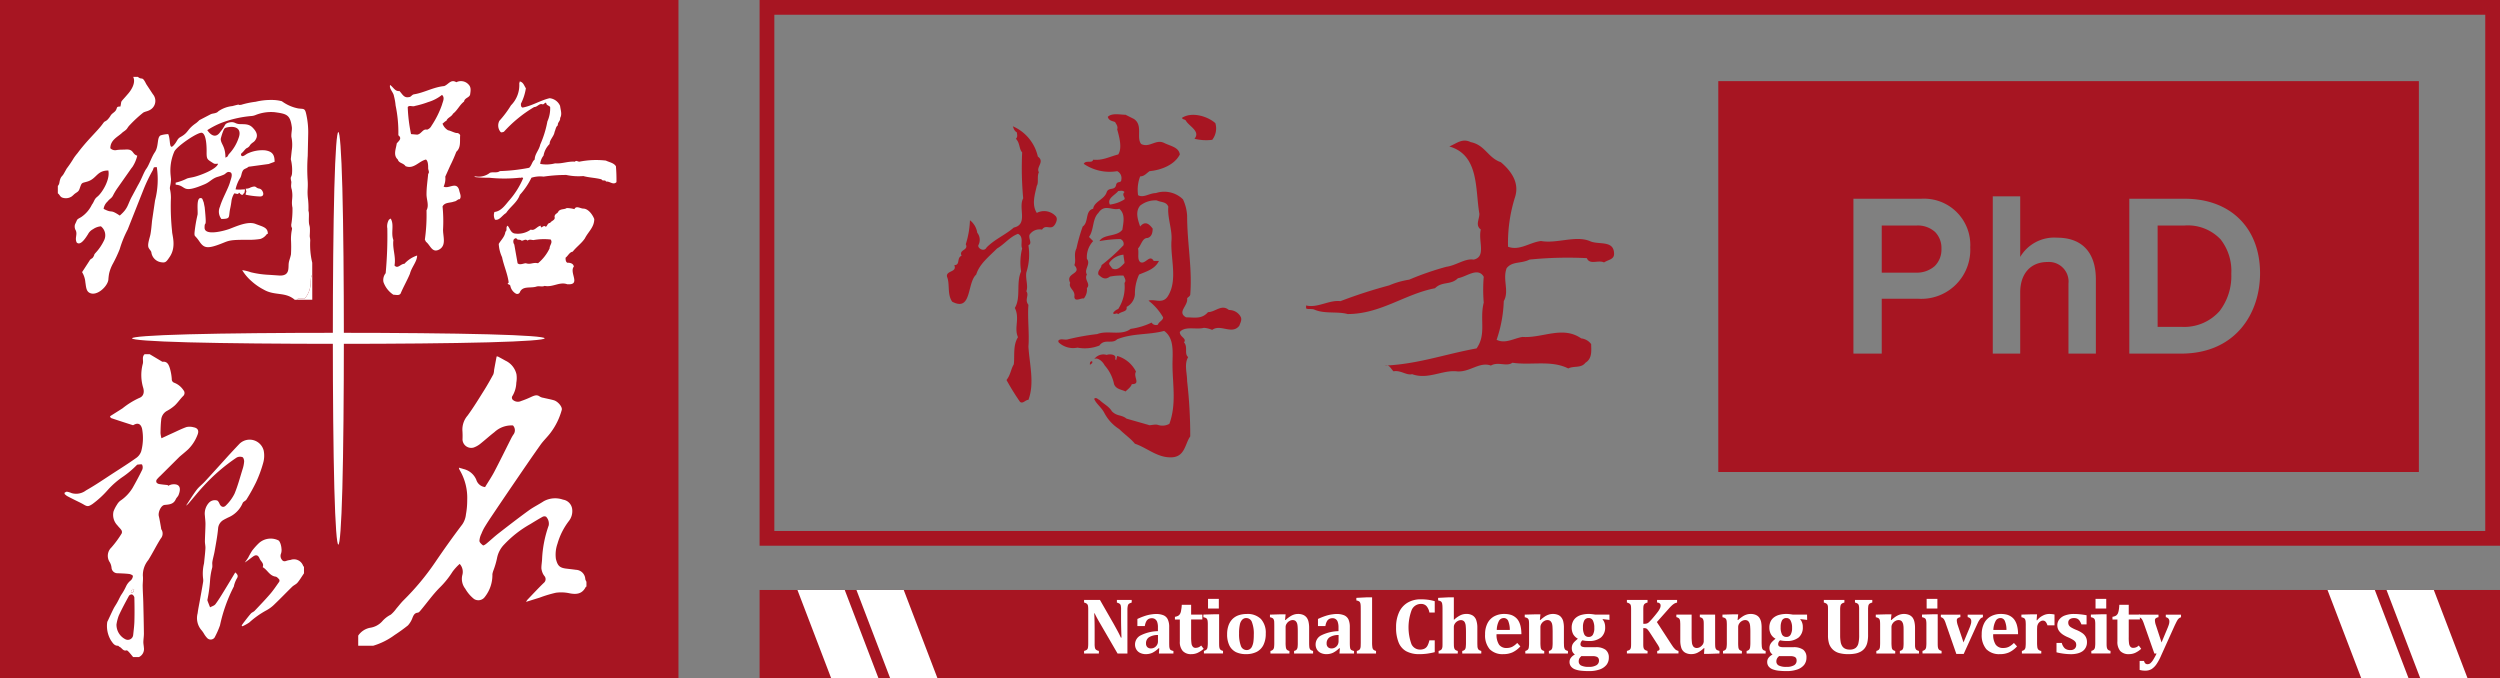 <svg xmlns="http://www.w3.org/2000/svg" xmlns:xlink="http://www.w3.org/1999/xlink" width="339" height="92" viewBox="0 0 339 92"><rect x="0" y="0" width="339" height="92" fill="#808080" stroke="none"/><defs><style>.a{clip-path:url(#b);}.b,.f{fill:#a71522;}.c,.d{fill:#fff;}.d,.f{fill-rule:evenodd;}.e,.h{fill:none;}.e{stroke:#a71522;stroke-width:2px;}.g{stroke:none;}</style><clipPath id="b"><rect width="339" height="92"/></clipPath></defs><g id="a" class="a"><g transform="translate(-462 -397.359)"><g transform="translate(462 397.359)"><path class="b" d="M0,0H92V92H0Z"/><g transform="translate(17.909 17.909)"><path class="c" d="M-.734,3.129c.272-10.172.816-10.172,1.088,0s.272,30.515,0,40.686-.816,10.172-1.088,0S-1.005,13.3-.734,3.129Z" transform="translate(28.161 4.5)"/><path class="c" d="M.2,7.629c.272-10.172.816-10.172,1.088,0s.272,30.515,0,40.686S.476,58.486.2,48.315-.068,17.8.2,7.629Z" transform="translate(55.943 27.224) rotate(90)"/></g><g transform="translate(8.755 48.028)"><path class="c" d="M462.54,814l1.6.955c.047.028.1.078.146.073.649-.079.841.416.986.862a6.752,6.752,0,0,1,.266,1.484.489.489,0,0,0,.31.49,2.618,2.618,0,0,1,1.269,1.014.567.567,0,0,1-.063.824c-.39.393-.7.865-1.1,1.243a5.506,5.506,0,0,1-1.1.76,1.513,1.513,0,0,0-.754,1.248c-.068.578-.078,1.164-.09,1.747a4.1,4.1,0,0,0,.129.7c.5-.229.931-.435,1.37-.633.673-.3,1.334-.643,2.028-.888a2,2,0,0,1,.954.03c.6.108.77.477.527,1.052a5.473,5.473,0,0,1-1.275,1.957c-.368.339-.761.653-1.141.979-.044.037-.083.08-.123.12q-1.248,1.243-2.5,2.486a4.143,4.143,0,0,0-.488.514.415.415,0,0,0-.026.374.573.573,0,0,0,.36.215c.4.068.8.1,1.2.147l-.021.113a2.517,2.517,0,0,1,.549-.207c1-.132,1.326.392.9,1.45-.082.2-.283.357-.371.559-.3.683-.876.713-1.508.772-.5.047-.92,1-.793,1.521s.208,1.072.308,1.609c.01.056,0,.125.027.167a1.039,1.039,0,0,1-.079,1.271c-.6.952-1.091,1.967-1.69,2.916a3.213,3.213,0,0,0-.729,2.13c.053.475-.031.963-.022,1.444.013.729.062,1.458.08,2.187.035,1.4.067,2.807.083,4.211,0,.382-.069.764-.075,1.146,0,.252.06.5.073.757a1.2,1.2,0,0,1-.681,1.275H460.3c-.186-.224-.364-.456-.561-.67-.094-.1-.248-.264-.331-.241-.485.137-.631-.351-.963-.483-.076-.03-.137-.146-.2-.144-.505.014-.714-.389-.945-.705a3.8,3.8,0,0,1-.519-2.467.661.661,0,0,1,.094-.233c.254-.542.5-1.089.769-1.624.148-.293.343-.562.5-.85.175-.316.323-.647.5-.962a8.052,8.052,0,0,0,.706-1.238,2.158,2.158,0,0,1,.64-.792.945.945,0,0,0,.278-.586c0-.1-.314-.253-.5-.276-.521-.062-1.049-.078-1.574-.1a.8.8,0,0,1-.827-.765,1.823,1.823,0,0,0-.229-.713,1.56,1.56,0,0,1,.209-2.012,13.579,13.579,0,0,0,1.4-1.909.5.5,0,0,0-.035-.44c-.152-.236-.376-.424-.544-.651a2.031,2.031,0,0,1-.526-1.9,4.387,4.387,0,0,1,.461-.9,1.81,1.81,0,0,1,.444-.532,5.579,5.579,0,0,0,1.664-1.726c.466-.819.913-1.651,1.326-2.5a.837.837,0,0,0-.025-.676c-.049-.089-.4-.018-.612-.006-.048,0-.1.057-.138.094A12.731,12.731,0,0,1,459,830.558a11.441,11.441,0,0,0-2.093,1.8,12.934,12.934,0,0,1-2.145,1.976c-.5.313-.642.365-1.149.064-.418-.248-.868-.445-1.3-.665-.33-.167-.663-.329-.986-.509a2.162,2.162,0,0,1-.324-.272v-.172c.108-.047.223-.146.322-.132a2.849,2.849,0,0,1,.633.191,2.2,2.2,0,0,0,1.949-.368c1.281-.721,2.5-1.562,3.732-2.362,1.013-.655,2.037-1.3,3.019-2a1.809,1.809,0,0,0,.733-.937,6.9,6.9,0,0,0,.123-3.043c-.158-.674-.565-.878-1.153-.529a.157.157,0,0,1-.112.023c-.978-.314-1.957-.627-2.929-.958-.081-.027-.12-.18-.161-.247.6-.38,1.16-.727,1.713-1.086a10.628,10.628,0,0,1,2.241-1.39c.551-.191.744-.712.553-1.375a5.928,5.928,0,0,1-.058-3.263c.118-.432-.161-.932.245-1.3Zm-4.5,36.68a2.2,2.2,0,0,0,1.224,1.982.725.725,0,0,0,1.038-.576c.069-.631.152-1.264.169-1.9.028-1.065.02-2.131-.007-3.2a.589.589,0,0,0-.321-.41.468.468,0,0,0-.412.188c-.484.89-.968,1.782-1.388,2.7A6.029,6.029,0,0,0,458.035,850.68Zm2.4-4.761-.227-.1-.23.44a1.5,1.5,0,0,0,.273.1A3.28,3.28,0,0,0,460.435,845.919Z" transform="translate(-451 -814)"/><path class="c" d="M668.565,1036.566c-.289.425-.55.872-.877,1.266-.188.227-.5.343-.72.553-.786.764-1.541,1.561-2.335,2.316a4.841,4.841,0,0,1-1.188.9,11.989,11.989,0,0,0-2.3,1.636,6.02,6.02,0,0,1-.937.518l-.1-.11c.1-.148.2-.3.313-.444.309-.4.611-.8.944-1.181.134-.153.366-.218.507-.367.71-.748,1.425-1.493,2.1-2.274.448-.521.833-1.1,1.23-1.661a.339.339,0,0,0,0-.321c-.139-.154-.313-.355-.494-.38-.815-.113-1.1-.911-1.716-1.267-.01-.006-.022-.028-.019-.037.2-.512-.277-.766-.429-1.144-.186-.464-.463-.575-.887-.275-.369.26-.714.553-1.12.812.156-.224.323-.441.464-.674a10.745,10.745,0,0,1,.538-.943,8.908,8.908,0,0,1,.918-1.019,2.377,2.377,0,0,1,2.612-.38c.138.055.238.276.3.441a2.6,2.6,0,0,1,.143.7,1.486,1.486,0,0,1-.061.656.821.821,0,0,0,.111.833c.172.261.409.25.677.135a2.883,2.883,0,0,1,.494-.1,1.321,1.321,0,0,1,1.711.787,1.56,1.56,0,0,0,.119.159Z" transform="translate(-636.098 -1006.855)"/><path class="c" d="M594.78,923.825c.463-.7.9-1.415,1.4-2.081.312-.412.747-.73,1.1-1.113.86-.929,1.706-1.87,2.557-2.807.287-.316.57-.635.86-.948q.625-.675,1.257-1.343a1.968,1.968,0,0,1,3.317.881,3.567,3.567,0,0,1-.072,1.688,16.757,16.757,0,0,1-.953,2.593,24.632,24.632,0,0,1-1.306,2.352c-.119.2-.453.292-.522.492a3.656,3.656,0,0,1-1.99,1.964c-.2.106-.406.2-.6.317a1.448,1.448,0,0,0-.741,1.195c-.095,1.019-.292,2.03-.466,3.041-.083.482-.227.953-.308,1.435-.042.251.023.519-.016.771a9.157,9.157,0,0,0-.289,1.643,19.027,19.027,0,0,1-.347,2.64.53.53,0,0,0-.016.21c.111.309.235.613.355.918.247-.138.569-.219.726-.426.422-.558.783-1.164,1.151-1.762.515-.835,1.016-1.678,1.54-2.546.344.287.435.514.188.869a3.867,3.867,0,0,0-.347.876c-.019.052-.006.12-.034.165a21.17,21.17,0,0,0-1.878,5.268,11.68,11.68,0,0,1-.734,1.655.655.655,0,0,1-.993.077,3.138,3.138,0,0,1-.409-.535,3.6,3.6,0,0,0-.355-.521,2.507,2.507,0,0,1-.541-2.312c.07-.57.193-1.134.294-1.7.145-.816.3-1.631.434-2.448a1.575,1.575,0,0,0,.018-.526,5.718,5.718,0,0,1,.109-2.039c.02-.111.03-.224.041-.337.057-.586.132-1.172.161-1.76.016-.322-.074-.649-.069-.972.012-.77.065-1.538.075-2.308,0-.381-.051-.763-.079-1.144a2.168,2.168,0,0,1,.54-1.743,1.093,1.093,0,0,1,1.084-.326c.136.024.273.248.34.409.2.485.571.624.914.243a5.882,5.882,0,0,0,1.139-1.56c.445-1.068.744-2.2,1.087-3.307a4.445,4.445,0,0,0,.218-1.054c.011-.2-.089-.548-.224-.6a1,1,0,0,0-.786.051,24.846,24.846,0,0,0-4.536,3.916c-.684.735-1.309,1.526-1.964,2.288-.094.109-.207.2-.312.3Z" transform="translate(-578.27 -903.347)"/><path class="c" d="M529.643,1091.2a3.292,3.292,0,0,1-.184.436,1.436,1.436,0,0,1-.273-.1l.23-.44Z" transform="translate(-520.208 -1059.285)"/></g><g transform="translate(48.573 48.336)"><path class="c" d="M778.937,826.465a2.493,2.493,0,0,1,1.6-1.063,2.751,2.751,0,0,0,1.629-.848,3.843,3.843,0,0,1,1.192-.934,4.491,4.491,0,0,0,.741-.813c.333-.383.639-.794,1-1.15a34.337,34.337,0,0,0,4.252-5.105c1.192-1.755,2.423-3.487,3.706-5.177a2.925,2.925,0,0,0,.489-1.354,10.518,10.518,0,0,0,.172-1.954,7.39,7.39,0,0,0-.992-4.006,1.919,1.919,0,0,1-.11-.213.867.867,0,0,1-.019-.157c.233.068.438.125.641.188a2.481,2.481,0,0,1,1.714,1.459,1.406,1.406,0,0,0,1.189.985c.4-.667.863-1.344,1.241-2.064.778-1.482,1.513-2.987,2.268-4.481a4.918,4.918,0,0,1,.315-.552.953.953,0,0,0-.044-1.261,3.4,3.4,0,0,0-2.517.911c-.676.52-1.305,1.1-1.976,1.629a3.146,3.146,0,0,1-.829.453,1.184,1.184,0,0,1-1.519-1.071,10.323,10.323,0,0,0-.008-1.136,2.889,2.889,0,0,1,.7-2.129c.811-1.112,1.529-2.292,2.261-3.459.437-.7.838-1.414,1.23-2.137a2.034,2.034,0,0,0,.1-.583c.112-.611.228-1.222.342-1.832h.162c.344.189.691.372,1.031.566a2.7,2.7,0,0,1,1.5,1.855,3.614,3.614,0,0,1-.023,1.144,3.68,3.68,0,0,1-.575,1.875.452.452,0,0,0,.072.41,1.03,1.03,0,0,0,1.16.189,13.044,13.044,0,0,0,1.428-.584c.365-.155.719-.31,1.1-.018a1.307,1.307,0,0,0,.482.167c.475.115.959.2,1.427.334.557.164,1.177.9,1.07,1.307a9.1,9.1,0,0,1-1.487,3.057c-.425.581-.968,1.076-1.385,1.662-1.145,1.61-2.256,3.244-3.371,4.874q-1.583,2.315-3.147,4.644c-.361.536-.717,1.076-1.052,1.628a6.049,6.049,0,0,0-.451.925,2.512,2.512,0,0,0-.272.972c.011.217.281.449.486.609.058.045.316-.117.448-.225.567-.468,1.1-.974,1.682-1.424,1.343-1.043,2.69-2.083,4.066-3.083.641-.466,1.366-.814,2.03-1.25a3.217,3.217,0,0,1,2.625-.219,1.476,1.476,0,0,1,1.246,1.325,2.174,2.174,0,0,1-.437,1.554,9.163,9.163,0,0,0-1.562,3.1,4.438,4.438,0,0,0-.212,2.069c.219.819.417,1.18,1.363,1.3.449.057.9.1,1.346.166a1.318,1.318,0,0,1,1.275,1.274,1.61,1.61,0,0,0,.156.346v.65c-.033.021-.083.034-.1.064-.474.943-1.244,1.035-2.184.851a5.346,5.346,0,0,0-1.848-.078,16.506,16.506,0,0,0-2.2.661l-1.86.58a2.393,2.393,0,0,1,.184-.285c.738-.768,1.461-1.552,2.226-2.292a.644.644,0,0,0,.094-.916,2.191,2.191,0,0,1-.2-.3,2.409,2.409,0,0,1-.221-.74c-.011-.411.073-.824.092-1.237a15.685,15.685,0,0,1,.9-4.594,1.36,1.36,0,0,0-.357-1.184.535.535,0,0,0-.449,0c-.579.32-1.144.668-1.709,1.013a14.787,14.787,0,0,0-3.49,2.72,3.616,3.616,0,0,0-1.006,1.9,11.071,11.071,0,0,1-.462,1.589,3.1,3.1,0,0,0-.162.559,4.8,4.8,0,0,1-1.034,3.107,1.08,1.08,0,0,1-1.467.261,4.879,4.879,0,0,1-1.178-1.383,2.17,2.17,0,0,1-.406-1.825,1.6,1.6,0,0,0-.352-1.542,7.013,7.013,0,0,0-.959,1.044,11.916,11.916,0,0,1-1.77,2.193c-.915.924-1.677,2-2.513,3-.124.149-.28.358-.439.375-.426.045-.555.316-.7.647a3.13,3.13,0,0,1-.633,1.079,22.015,22.015,0,0,1-1.8,1.3,9.44,9.44,0,0,1-2.914,1.46h-2.031Z" transform="translate(-778.937 -788.61)"/></g><g transform="translate(7.843 10.43)"><path class="d" d="M201.949,131.811a8.233,8.233,0,0,1,.3-.977c.194-.451.176-.507.685-.6,1.135-.2,1.88.275,1.444,1.448a5.93,5.93,0,0,1-1.34,2.22c-.08.12-.06.117-.1.175-.111.165.044.079-.351.288,0-1.6-.639-1.837-.639-2.556ZM179.86,138.2v1c.311.228.28.523.749.622a1.419,1.419,0,0,0,1.133-.2,3.982,3.982,0,0,0,.336-.3c.356-.3.575-.294.728-.732.326-.935.248-.735,1.1-1,1.227-.386,1.238-1.487,2.8-1.487.27,1.157-.754,2.9-1.426,3.5a2.086,2.086,0,0,0-.286.261c-.228.278-.277.577-.511.862a4.239,4.239,0,0,1-1.426,1.673c-.175.123-.461.225-.594.41,0,.006-.283.624-.286.635a1.036,1.036,0,0,0,.126.806c.226.567-.17,1.025.113,1.615.54.54,1.316-.785,1.532-1.115a1.575,1.575,0,0,1,.684-.686,2.158,2.158,0,0,1,1.07-.39,1.542,1.542,0,0,1,.461,1.83,6.776,6.776,0,0,1-1.215,1.8c-.239.29-.067.112-.222.416-.245.48-.333.192-.608.67l-.97,1.494a3.165,3.165,0,0,1,.444,1.381c.089.545.1,1.149.52,1.4.994.593,2.518-.854,2.6-1.772a7.267,7.267,0,0,1,.1-.814,5.228,5.228,0,0,1,.537-1.379,18.24,18.24,0,0,0,.9-1.926,14.554,14.554,0,0,1,1.08-2.663l2.15-5.425a21.416,21.416,0,0,1,1.242-2.592c.2-.41,0-.434.558-.446a11.3,11.3,0,0,1-.236,4.51l-.411,2.783c-.049.517-.116,1.337-.226,1.873-.089.433-.415,1.3-.255,1.722.085.221.294.4.385.625a1.561,1.561,0,0,0,1.272,1.374c.657.115.747-.016,1.227-.727.925-1.372.315-2.946.318-3.45a31.8,31.8,0,0,1-.17-4.252,5.1,5.1,0,0,0-.124-1.5c-.036-.357.112-.453.149-1.317l-.051-.508a6.442,6.442,0,0,1,.493-3.237c.335-.729,3.213-2.691,3.745-2.553.625.162.647,2.039.639,2.555-.015,1.086.092,1.034.844,1.53.275.181.3.114.708.114-.205.769-2.529,1.618-3.312,1.8-.379.088-.588.1-.9.2a6.776,6.776,0,0,1-1.539.561v.274c1.564.13.711,1.317,3.951-.065.686-.293.963-.734,1.672-.975a6.626,6.626,0,0,0,.945-.333c.313-.18.441-.5.917-.27.283.283-.011.918-.1,1.264-.247.912-1.059,2.258-1.376,3.37a1.6,1.6,0,0,0,.2,1.664c1.29-.029.937-.2,1.177-1.379a10.687,10.687,0,0,0,.188-1.09,2.661,2.661,0,0,1,.369-1c.317.007.522.2.639-.091.485.161-.1-.042.172.147.227.16.018.1.375.127.166-.459.023.109.206-.315a2.908,2.908,0,0,0,.068-.415c-.263,0-.446.017-.687.034a4.144,4.144,0,0,1-.591-.034,4.773,4.773,0,0,1,.667-1.615c.141-.3.132-.532.269-.826s.309-.325.556-.447c.32-.158.089-.167.516-.214l2.475-.34c.15-.034-.026.024.148-.058l.662-.241c0-.967-.307-1.4-1.279-1.553a4.7,4.7,0,0,0-2.332.406c-.243.084-.753.6-.909.285-.114-.229.07-.308.2-.441.151-.156.22-.262.346-.391.2-.211.237-.141.429-.3.225-.188.117-.183.331-.4.31-.313.474-.256.715-.752.274-.562-.074-1.067-.46-1.47-.484-.5-.964-.479-1.7-.491-.65-.011-.675-.277-1.172-.267-.283.006-.751.109-.894.382a5.935,5.935,0,0,1-.666.977c-.552.8-1.217.5-1.736-.275a11.215,11.215,0,0,1,1.86-.97,15.029,15.029,0,0,1,4.161-.95,1.879,1.879,0,0,0,.577-.153,5.669,5.669,0,0,1,2.5-.367c1.687.225,2.14.346,2.366,2.021.05.368-.092.792-.061,1.331a4.977,4.977,0,0,1,.044,1.873l-.124,1.156a5.993,5.993,0,0,1,.162,1.981c-.09.6-.281.279-.085,1.1l-.035.482a1.681,1.681,0,0,0,.091.559c.221,1.168-.115,1.428.094,2.466a12.338,12.338,0,0,1-.17,2.311l.011.185c.054.3.159.116.056.605a6.389,6.389,0,0,0-.1,1.192,17.574,17.574,0,0,1,0,2.013c-.086.464-.243.795-.3,1.165-.093.648.192,1.734-1.2,1.717l-1.373-.094a13.069,13.069,0,0,1-2.568-.353,5.674,5.674,0,0,0-1.174-.287,6.312,6.312,0,0,0,1.255,1.484,7.839,7.839,0,0,0,1.67,1.16c1.484.863,2.918.262,4.2,1.373h.274c.184-.16.138-.156.454-.185.169-.016.459,0,.641,0a3.431,3.431,0,0,0,.794-2.31c.05-.4-.013-.564.21-.885v-1.643a10.389,10.389,0,0,1-.271-3.016c-.013-.376-.08-.437-.064-.707.1-1.656-.124-.991-.124-2.116,0-.264.02-.577.006-.835a1.484,1.484,0,0,0-.062-.379,10.628,10.628,0,0,0-.049-1.511c-.166-1.3.034-1.452-.067-2.757a24.454,24.454,0,0,1,.02-3.173l.063-2.942a11.015,11.015,0,0,0-.308-2.887c-.166-.655-.38-.505-1.047-.6a5.5,5.5,0,0,1-2.217-.977,5.241,5.241,0,0,0-1.382-.171,8.69,8.69,0,0,0-2.17.244,11.432,11.432,0,0,0-1.962.412c-.757.09.244-.207-1.194.174a4.062,4.062,0,0,0-1.818.647c-.233.163-.148.182-.447.283-.25.085-.38.061-.654.167l-1.561.812a3.9,3.9,0,0,1-.43.391c-1.3.884-.972,1.259-2.123,1.893-.394.217-.437.487-.7.849-.96,1.309-.581-.435-.968-1.243a3.965,3.965,0,0,0-1.019.169c-.544.257-.223,1.458-.8,2.3-.446.643-.752,1.687-1.148,2.229-.35.48-.65,1.428-1.139,2.238l-.764,1.427c-.682,1.216-.5,1.644-1.7,2.685-1.435-.961-.883-.221-2.191-.913a1.7,1.7,0,0,1,.546-1.005c.273-.355.516-.413.705-.755a8.321,8.321,0,0,1,.537-.924l1.808-2.574a4.667,4.667,0,0,1,.311-.419,4.836,4.836,0,0,0,.657-1.534c-.717-.191-.445-.9-1.551-.832-.466.029-.784,0-1.231.068a.917.917,0,0,1-.869-.24c0-1.1.967-1.525,1.528-2.032a1.811,1.811,0,0,1,.3-.245c.587-.405.38-.436.837-.9a17.021,17.021,0,0,1,1.806-1.662c.255-.143.556-.169.854-.332a1.394,1.394,0,0,0,.445-2.156l-.906-1.376c-.576-1.186-.549-.474-1.125-.975h-.639c.394.821-.3,1.827-.667,2.254-1.23,1.441-.843.8-1.067,1.762-.66.015-.349.176-.681.6-.153.194-.409.312-.613.574a2.992,2.992,0,0,1-.516.671c-.42.315-.27.06-.63.556-.657.906-2.1,2.2-3.376,3.926a6.992,6.992,0,0,0-.513.674,15.015,15.015,0,0,1-.957,1.416l-.428.758c-.2.32-.316.286-.462.725C180.032,137.749,180.116,137.906,179.86,138.2Z" transform="translate(-179.86 -123.414)"/><path class="d" d="M320.841,253.168c0,.546.029.2.676,1.149.525.765.929.995,2.349.507,1.769-.608,1.257-.764,4.369-.742a9.565,9.565,0,0,0,1.529-.114,1.628,1.628,0,0,0,.766-.511c.244-.232-.088-.072.259-.2,0-.865-.687-.944-1.678-1.334-1.023-.4-2.558.317-3.536.684-.554.208-3.366,1.024-3.366-.171,0-1.117.339.468.018-2.756l-.137-.685c-.172-.386-.138-.575-.429-.575-.6,0-.333,1.782-.4,2.242A18.987,18.987,0,0,0,320.841,253.168Z" transform="translate(-302.312 -231.992)"/><path class="d" d="M373.621,236.839c.191.719.049.232,0,.821a11.6,11.6,0,0,0,1.958.242c.741-.013.369-.843.076-1-.185-.1-.2-.048-.414-.134-.285-.116-.219-.363-.956-.09A1.246,1.246,0,0,1,373.621,236.839Z" transform="translate(-348.155 -221.687)"/><path class="d" d="M426.4,330.97h2.1v-3.377c-.223.321-.16.482-.21.885a3.431,3.431,0,0,1-.794,2.31c-.182,0-.473-.018-.642,0C426.54,330.814,426.586,330.81,426.4,330.97Z" transform="translate(-393.999 -300.758)"/></g><g transform="translate(51.948 10.99)"><path class="c" d="M441.234,133.9c-.748-.45-1.048.3-1.646.524-1.5.149-2.695.9-4.117,1.123-.3.075-.374.374-.673.374-.674.15-.9-.449-1.273-.823-.6.075-.823-.524-1.272-.823-.15.524.449.973.524,1.5a7.556,7.556,0,0,1,.224,1.272,18.047,18.047,0,0,1,.374,4.042l.15.15c.3.374-.15.674-.374.973-.075.674-.524,1.572.15,2.171.15.524.749.449,1.048.9,1.123.449,1.8-.674,2.769-.9.3.224.3.823.3,1.2,0,.224.224.524,0,.748-.075.9-.225,1.8-.225,2.77,0,.748.374,1.5,0,2.17a23.982,23.982,0,0,1-.224,3.968l.15.3c.6.449.823,1.572,1.8,1.047,1.048-.6.449-1.871.524-2.844a19.977,19.977,0,0,0-.075-2.994c.3-.6,1.048-.449,1.572-.674.3,0,.524-.374.748-.3.3-.374,0-.823-.075-1.272-.374-1.2-1.422-.075-2.1-.45a2.562,2.562,0,0,0,.224-1.347l.674-1.5a20.348,20.348,0,0,0,.823-1.871c.674-.6.449-1.5.524-2.245a.5.5,0,0,0-.524-.3c-.374-.075-.748-.3-1.123-.374a1.749,1.749,0,0,1-.748-.9c.225-.15.3-.3.524-.374.15-.45.673-.524.9-.973.6-.449.9-1.2,1.5-1.646.075-.524.748-.524.823-.973.075-.524.15-.973-.224-1.347a1.385,1.385,0,0,0-1.647-.3Zm-1.946,3.068a12.641,12.641,0,0,1-1.422,2.844,1.036,1.036,0,0,1-.6.524c-.6-.15-.748.6-1.347.674l-.823-.075a21.3,21.3,0,0,1-.449-3.667c.224-.3.674,0,.973-.15a12.613,12.613,0,0,0,1.8-.524,5.58,5.58,0,0,0,1.871-.973c.449.374.075.973,0,1.347Z" transform="translate(-431.306 -133.742)"/><path class="c" d="M553.782,145.8c-.3-.449-.9-.524-1.348-.749a11.508,11.508,0,0,0-3.592.15c-.225,0-.45-.224-.6,0-.973-.075-1.721.3-2.694.225a4.615,4.615,0,0,1-2.021.075,2.1,2.1,0,0,1,.45-1.123,2.907,2.907,0,0,1,.823-1.572c0-.6.6-1.048.674-1.646.149-.3.149-.674.449-.9-.075-.374.374-.6.3-.973.3-.524.075-1.048,0-1.647a1.737,1.737,0,0,0-1.422-1.048c-1.273.3-2.4,1.048-3.668,1.273-.224-.075-.224-.3-.224-.524a6.858,6.858,0,0,0,.674-2.1c-.224-.3-.3-.748-.749-.9-.149-.075-.075.15-.149.225a3.876,3.876,0,0,1-1.123,2.994,13.953,13.953,0,0,1-1.572,2.1,1.363,1.363,0,0,0,.15,1.5c.15.149.3,0,.449,0a17.643,17.643,0,0,1,4.117-3.368c.449,0,.673-.524,1.122-.374.225.075.374-.374.525-.15,0,.3.374.3.523.524a4.3,4.3,0,0,1-.374,1.946,13.958,13.958,0,0,1-.973,3.144c-.15.748-.748,1.273-.748,2.021-.374.3-.374.748-.748,1.123a23.868,23.868,0,0,1-3.967.449c-.449.3-.823.075-1.347.224a2.452,2.452,0,0,1-2.17.449l.224.15a14.489,14.489,0,0,0,1.8.075,19.638,19.638,0,0,0,4.191,0c.15.075.3-.15.449.075a11.184,11.184,0,0,1-1.946,3.069c-.449.523-1.048,1.422-1.946,1.5a1.287,1.287,0,0,0,.075,1.047c.6.15.973-.6,1.5-.9.6-.9,1.5-1.422,1.871-2.47a9.737,9.737,0,0,0,1.572-2.32,4,4,0,0,1,1.647-.15,21.168,21.168,0,0,1,3.068-.224,7.928,7.928,0,0,0,2.32.15c.823.224,1.647.224,2.471.449.149.3.523,0,.6.3.525-.075.973.524,1.422.075a21.641,21.641,0,0,0-.075-2.17Z" transform="translate(-522.222 -134.266)"/><path class="c" d="M576.225,287.535c-.374,0-.973-.449-1.2.075a4.395,4.395,0,0,0-1.048-.15c-.3.224-.823.075-1.123.449-.075.3-.523.3-.523.748.149.45-.45.524-.6.824-.374,0-.374.449-.6.523-.3-.374-.673.45-.673-.149-.524.075-.824.748-1.348.523a2.985,2.985,0,0,1-2.246.524c-.524-.15-.6-.748-.9-1.047-.3.224,0,.6-.3.823-.075.674-.6,1.123-.9,1.647a4.882,4.882,0,0,0,.449,1.8c.224,1.123.748,2.245.9,3.443-.374.3.15.15.225.449a1.547,1.547,0,0,0,.749,1.048.394.394,0,0,0,.524-.15c.374-.973,1.5-.523,2.32-.823.374-.075.748.075,1.048-.075,1.123.224,2.021-.6,3.068-.225,1.946.15.225-1.571.9-2.394-.075-.45-.525-.525-.9-.525-.224-.149-.224-.449-.224-.673.374-.3.523-.749.972-.824.45-.6,1.2-1.123,1.648-1.8.449-.9,1.272-1.5,1.272-2.62-.224-.6-.823-1.422-1.5-1.422Zm-4.565,5.389a5.909,5.909,0,0,1-1.572,2.021c-.749-.15-.974.224-1.647,0-.3,0-.823.3-1.123,0l-.449-2.544a.7.7,0,0,1-.075-.674c.075-.075.224-.225.374-.15.149.3.449.075.674.3.224.075.524-.3.823,0,.3-.224.524-.075.823-.075a8.053,8.053,0,0,1,2.32-.074c.3.449-.149.748-.149,1.2Z" transform="translate(-549.081 -270.24)"/><path class="c" d="M425.494,307.414c.224-1.2-.3-2.245-.15-3.443-.374-.973.15-2.1-.374-2.919l-.224.15a1.737,1.737,0,0,0-.225,1.2,54.668,54.668,0,0,1-.224,6.062,1.462,1.462,0,0,0-.3,1.2,3.412,3.412,0,0,0,1.347,1.722c.374,0,.748.149.973-.15.374-.9.9-1.8,1.272-2.7.225-.9.973-1.646.973-2.469a4.016,4.016,0,0,0-1.722,1.123c-.524,0-.9.748-1.347.224Z" transform="translate(-423.948 -282.409)"/></g></g></g><rect class="b" width="236" height="12" transform="translate(103 80)"/><g transform="translate(-149 -269)"><g transform="translate(296 350)"><path class="c" d="M873.507,270.122v.356a2.162,2.162,0,0,0-.3.122.374.374,0,0,0-.149.122.717.717,0,0,0-.09.245,2.394,2.394,0,0,0-.042.5v5.924h-1.337l-2.4-4.136c-.329-.561-.56-1-.708-1.321h-.054c.042.76.054,1.567.054,2.414v1.711a2.607,2.607,0,0,0,.042.563.44.44,0,0,0,.144.248.861.861,0,0,0,.388.167v.353h-2.006v-.353a1.112,1.112,0,0,0,.305-.115.4.4,0,0,0,.174-.171.9.9,0,0,0,.063-.278,3.59,3.59,0,0,0,.021-.414v-4.6a3.063,3.063,0,0,0-.034-.549.515.515,0,0,0-.142-.257.958.958,0,0,0-.387-.174v-.356H869.2l1.879,3.279c.115.207.269.487.458.834s.358.683.5,1h.087c-.036-.849-.061-1.776-.061-2.775v-.99a2.449,2.449,0,0,0-.026-.5.5.5,0,0,0-.08-.238.353.353,0,0,0-.15-.129,1.392,1.392,0,0,0-.308-.122v-.356Z" transform="translate(-867.048 -269.773)"/><path class="c" d="M878.85,277.134l-.076-.028a3.334,3.334,0,0,1-.85.622,2.078,2.078,0,0,1-.873.188,1.735,1.735,0,0,1-.8-.169,1.154,1.154,0,0,1-.51-.466,1.3,1.3,0,0,1-.178-.681,1.381,1.381,0,0,1,.773-1.232,5.448,5.448,0,0,1,2.332-.568v-.5a2.167,2.167,0,0,0-.107-.77.8.8,0,0,0-.3-.372.76.76,0,0,0-.413-.113,1,1,0,0,0-.429.089.84.84,0,0,0-.321.32,2.02,2.02,0,0,0-.209.654h-1.007v-.964c.326-.148.594-.261.817-.338a5.577,5.577,0,0,1,.64-.195c.2-.049.4-.08.56-.1a3.526,3.526,0,0,1,.5-.037,2.549,2.549,0,0,1,1.026.174,1.123,1.123,0,0,1,.577.554,2.373,2.373,0,0,1,.194,1.053v2.077c0,.243.007.418.011.541a1.079,1.079,0,0,0,.061.289.314.314,0,0,0,.083.148.377.377,0,0,0,.131.085,1.173,1.173,0,0,0,.288.09v.353H878.8Zm-.174-1.812a2.227,2.227,0,0,0-1.224.308.967.967,0,0,0-.4.842.669.669,0,0,0,.185.5.683.683,0,0,0,.5.17.9.9,0,0,0,.462-.127.978.978,0,0,0,.345-.346.883.883,0,0,0,.128-.463Z" transform="translate(-868.653 -270.215)"/><path class="c" d="M886.125,276.906a3.476,3.476,0,0,1-.855.561,2.037,2.037,0,0,1-.807.161,1.492,1.492,0,0,1-1.176-.432,1.836,1.836,0,0,1-.394-1.292V272.93h-.666v-.366a1.248,1.248,0,0,0,.476-.16.712.712,0,0,0,.241-.282,1.387,1.387,0,0,0,.129-.471,4.556,4.556,0,0,0,.083-.716h1.269v1.334h1.52v.66h-1.52v2.4a6.083,6.083,0,0,0,.054.89.782.782,0,0,0,.2.423.423.423,0,0,0,.319.132,1.114,1.114,0,0,0,.269-.026,1.07,1.07,0,0,0,.244-.088,1.364,1.364,0,0,0,.277-.2Z" transform="translate(-869.908 -269.926)"/><path class="c" d="M887.056,277a.758.758,0,0,0,.356-.181.562.562,0,0,0,.13-.3,4.193,4.193,0,0,0,.041-.7v-2.474a3.26,3.26,0,0,0-.027-.42.761.761,0,0,0-.092-.259.478.478,0,0,0-.18-.143,2.18,2.18,0,0,0-.3-.09v-.355l1.466-.041h.666v3.779c0,.2.006.353.006.46a1.447,1.447,0,0,0,.027.242.6.6,0,0,0,.043.161.4.4,0,0,0,.084.131.367.367,0,0,0,.132.106.87.87,0,0,0,.238.082v.353h-2.591Zm2.022-7.05v1.307h-1.465v-1.307Z" transform="translate(-870.804 -269.742)"/><path class="c" d="M893.507,277.916a3.132,3.132,0,0,1-1.349-.268,2.03,2.03,0,0,1-.893-.885,3.355,3.355,0,0,1-.316-1.538,3.527,3.527,0,0,1,.2-1.231,2.376,2.376,0,0,1,.549-.86,2.208,2.208,0,0,1,.836-.5,3.481,3.481,0,0,1,1.057-.163,2.568,2.568,0,0,1,1.94.679,2.763,2.763,0,0,1,.656,1.989,3.367,3.367,0,0,1-.324,1.553,2.1,2.1,0,0,1-.927.926A3.173,3.173,0,0,1,893.507,277.916Zm-.939-2.807a4.531,4.531,0,0,0,.249,1.694.819.819,0,0,0,.764.559.746.746,0,0,0,.475-.145.87.87,0,0,0,.3-.414,2.192,2.192,0,0,0,.167-.652,7.06,7.06,0,0,0,.043-.851,4.365,4.365,0,0,0-.249-1.709.807.807,0,0,0-.752-.567.74.74,0,0,0-.571.227,1.33,1.33,0,0,0-.325.69A5.272,5.272,0,0,0,892.568,275.11Z" transform="translate(-871.551 -270.215)"/><path class="c" d="M903.953,277.831h-2.578v-.353a.584.584,0,0,0,.337-.17.683.683,0,0,0,.134-.309,4.593,4.593,0,0,0,.031-.7v-1.423q0-.372-.017-.615a2.452,2.452,0,0,0-.047-.4.851.851,0,0,0-.095-.256.729.729,0,0,0-.14-.179.453.453,0,0,0-.165-.093.721.721,0,0,0-.248-.035.808.808,0,0,0-.416.127,1.009,1.009,0,0,0-.369.344.806.806,0,0,0-.153.467V276.3a4,4,0,0,0,.037.7.582.582,0,0,0,.128.311.637.637,0,0,0,.352.17v.353H898.17v-.353a.674.674,0,0,0,.351-.181.59.59,0,0,0,.137-.3,5.067,5.067,0,0,0,.033-.7v-2.187c0-.266-.007-.454-.011-.586a.8.8,0,0,0-.068-.3.365.365,0,0,0-.154-.189,1.131,1.131,0,0,0-.354-.125v-.355l1.455-.041h.668l-.076.756.065.024a4.29,4.29,0,0,1,.584-.464,2.167,2.167,0,0,1,.513-.265,1.777,1.777,0,0,1,.58-.1,1.742,1.742,0,0,1,.723.127,1.218,1.218,0,0,1,.465.361,1.519,1.519,0,0,1,.255.586,3.608,3.608,0,0,1,.081.8V276.3c0,.153,0,.3.009.434a3.006,3.006,0,0,0,.033.332.805.805,0,0,0,.094.2.349.349,0,0,0,.158.127.914.914,0,0,0,.242.09Z" transform="translate(-872.898 -270.215)"/><path class="c" d="M909.024,277.134l-.079-.028a3.34,3.34,0,0,1-.85.622,2.058,2.058,0,0,1-.877.188,1.725,1.725,0,0,1-.8-.169,1.191,1.191,0,0,1-.511-.466,1.355,1.355,0,0,1-.174-.681,1.374,1.374,0,0,1,.766-1.232,5.525,5.525,0,0,1,2.337-.568v-.5a2.212,2.212,0,0,0-.11-.77.708.708,0,0,0-.705-.485.971.971,0,0,0-.424.089.827.827,0,0,0-.326.32,1.8,1.8,0,0,0-.208.654h-1.01v-.964c.319-.148.6-.261.815-.338a6.468,6.468,0,0,1,.641-.195c.209-.049.4-.08.571-.1a3.232,3.232,0,0,1,.494-.037,2.551,2.551,0,0,1,1.027.174,1.165,1.165,0,0,1,.584.554,2.5,2.5,0,0,1,.186,1.053v2.077c0,.243.007.418.017.541a1.78,1.78,0,0,0,.047.289.4.4,0,0,0,.093.148.315.315,0,0,0,.13.085,1.127,1.127,0,0,0,.287.09v.353h-1.977Zm-.175-1.812a2.237,2.237,0,0,0-1.222.308.979.979,0,0,0-.4.842.647.647,0,0,0,.183.5.684.684,0,0,0,.5.17.876.876,0,0,0,.46-.127.92.92,0,0,0,.347-.346.974.974,0,0,0,.128-.463Z" transform="translate(-874.336 -270.215)"/><path class="c" d="M914.673,275.773a4.265,4.265,0,0,0,.04.7.568.568,0,0,0,.128.3.694.694,0,0,0,.367.181v.353H912.6v-.353a.69.69,0,0,0,.253-.09.4.4,0,0,0,.137-.11.682.682,0,0,0,.09-.174,1.065,1.065,0,0,0,.045-.283c0-.123.011-.3.011-.523V271.62c0-.305-.006-.526-.006-.674s-.019-.264-.028-.358a.881.881,0,0,0-.084-.235.349.349,0,0,0-.16-.14,1.09,1.09,0,0,0-.321-.1v-.35l1.472-.076h.663Z" transform="translate(-875.617 -269.692)"/><path class="c" d="M924.418,270.278v1.54h-.725a1.79,1.79,0,0,0-.4-.885.975.975,0,0,0-.729-.286,1.36,1.36,0,0,0-1.268.81,6.7,6.7,0,0,0-.044,4.622,1.264,1.264,0,0,0,1.156.759,1.361,1.361,0,0,0,.637-.134.938.938,0,0,0,.388-.389,2.816,2.816,0,0,0,.257-.733h.728v1.607a10.083,10.083,0,0,1-1.069.206,8.108,8.108,0,0,1-1,.062,3.666,3.666,0,0,1-1.812-.4,2.373,2.373,0,0,1-1.026-1.207,5.255,5.255,0,0,1-.335-2.037,4.743,4.743,0,0,1,.393-2.008,2.906,2.906,0,0,1,1.152-1.319,3.436,3.436,0,0,1,1.813-.463,7.21,7.21,0,0,1,.976.059A6.357,6.357,0,0,1,924.418,270.278Z" transform="translate(-876.867 -269.755)"/><path class="c" d="M928.357,272.736a3.493,3.493,0,0,1,.865-.614,1.8,1.8,0,0,1,.773-.179,1.584,1.584,0,0,1,.907.221,1.2,1.2,0,0,1,.465.616,3.092,3.092,0,0,1,.152,1.052v1.941c0,.153,0,.3.011.434a1.328,1.328,0,0,0,.033.332.626.626,0,0,0,.089.2.417.417,0,0,0,.153.127,1.031,1.031,0,0,0,.249.09v.353h-2.583v-.353a.593.593,0,0,0,.344-.167.625.625,0,0,0,.127-.312,5.156,5.156,0,0,0,.035-.7v-1.39c0-.354-.015-.627-.035-.825a1.2,1.2,0,0,0-.118-.459.519.519,0,0,0-.213-.239.586.586,0,0,0-.335-.082.851.851,0,0,0-.43.127,1.066,1.066,0,0,0-.368.338.831.831,0,0,0-.147.466v2.061c0,.2.007.353.007.46s.019.191.025.242.032.118.042.161a.706.706,0,0,0,.082.131.526.526,0,0,0,.138.106.942.942,0,0,0,.24.082v.353h-2.6v-.353a.661.661,0,0,0,.243-.09.421.421,0,0,0,.145-.11.435.435,0,0,0,.088-.174.857.857,0,0,0,.049-.283c.007-.123.007-.3.007-.523V271.62c0-.305,0-.526-.007-.674a2.138,2.138,0,0,0-.037-.358.483.483,0,0,0-.081-.235.327.327,0,0,0-.149-.14,1.094,1.094,0,0,0-.324-.1v-.35l1.467-.076h.666v3.037Z" transform="translate(-878.191 -269.692)"/><path class="c" d="M938.831,276.866a3.352,3.352,0,0,1-1.072.81,2.934,2.934,0,0,1-1.223.24,2.439,2.439,0,0,1-1.869-.674,2.907,2.907,0,0,1-.619-2.016,3.184,3.184,0,0,1,.321-1.488,2.215,2.215,0,0,1,.908-.946,2.84,2.84,0,0,1,1.376-.325,3.151,3.151,0,0,1,.847.108,1.837,1.837,0,0,1,.627.322,1.682,1.682,0,0,1,.434.478,2.6,2.6,0,0,1,.3.769,5.091,5.091,0,0,1,.111,1.068H935.6a2.441,2.441,0,0,0,.338,1.415,1.213,1.213,0,0,0,1.037.455,1.716,1.716,0,0,0,.729-.151,2.628,2.628,0,0,0,.7-.534Zm-1.432-2.23a3.151,3.151,0,0,0-.213-1.213.638.638,0,0,0-.619-.4.739.739,0,0,0-.654.413,2.8,2.8,0,0,0-.282,1.2Z" transform="translate(-879.669 -270.215)"/><path class="c" d="M946.532,277.831h-2.586v-.353a.576.576,0,0,0,.339-.17.606.606,0,0,0,.135-.309,4.845,4.845,0,0,0,.036-.7v-1.423c0-.248-.01-.454-.018-.615a2.25,2.25,0,0,0-.05-.4.79.79,0,0,0-.1-.256.754.754,0,0,0-.141-.179.447.447,0,0,0-.166-.093.634.634,0,0,0-.242-.035.8.8,0,0,0-.42.127,1.024,1.024,0,0,0-.37.344.872.872,0,0,0-.151.467V276.3a5.219,5.219,0,0,0,.036.7.622.622,0,0,0,.127.311.642.642,0,0,0,.355.17v.353h-2.566v-.353a.677.677,0,0,0,.346-.181.537.537,0,0,0,.127-.3,4.6,4.6,0,0,0,.038-.7v-2.187c0-.266,0-.454-.015-.586a.956.956,0,0,0-.055-.3.465.465,0,0,0-.157-.189,1.214,1.214,0,0,0-.362-.125v-.355l1.463-.041h.663l-.072.756.058.024a5.053,5.053,0,0,1,.583-.464,2.106,2.106,0,0,1,.528-.265,1.666,1.666,0,0,1,.571-.1,1.79,1.79,0,0,1,.726.127,1.063,1.063,0,0,1,.457.361,1.37,1.37,0,0,1,.258.586,3.486,3.486,0,0,1,.077.8V276.3c0,.153.007.3.011.434a1.394,1.394,0,0,0,.042.332.782.782,0,0,0,.087.2.419.419,0,0,0,.157.127,1,1,0,0,0,.249.09Z" transform="translate(-880.918 -270.215)"/><path class="c" d="M953.572,273.273l-.911-.106-.023.06a1.024,1.024,0,0,1,.248.405,1.763,1.763,0,0,1,.1.615,1.741,1.741,0,0,1-.566,1.407,2.463,2.463,0,0,1-1.654.478,3.429,3.429,0,0,1-.855-.092.691.691,0,0,0-.271.511.414.414,0,0,0,.067.245.454.454,0,0,0,.231.134,1.625,1.625,0,0,0,.451.046h1.319a2.139,2.139,0,0,1,1.325.341,1.28,1.28,0,0,1,.452,1.075,1.551,1.551,0,0,1-.324.984,2.044,2.044,0,0,1-.929.622,4.205,4.205,0,0,1-1.423.216,9.736,9.736,0,0,1-1.1-.052,3.2,3.2,0,0,1-.83-.193,1.251,1.251,0,0,1-.528-.388.967.967,0,0,1-.193-.622.891.891,0,0,1,.193-.556,1.49,1.49,0,0,1,.535-.437,1.086,1.086,0,0,1-.331-.367,1.3,1.3,0,0,1-.093-.51,1.231,1.231,0,0,1,.093-.472,1.464,1.464,0,0,1,.286-.39,5.725,5.725,0,0,1,.448-.4,1.635,1.635,0,0,1-.634-.608,1.917,1.917,0,0,1-.207-.89,1.893,1.893,0,0,1,.18-.854,1.559,1.559,0,0,1,.489-.575,2.078,2.078,0,0,1,.733-.326,3.7,3.7,0,0,1,.913-.108,3.463,3.463,0,0,1,.475.031c.143.019.278.035.406.061h1.923Zm-3.785,4.9a1.193,1.193,0,0,0-.292.321.881.881,0,0,0-.093.4.609.609,0,0,0,.326.565,2.276,2.276,0,0,0,1.058.183,1.887,1.887,0,0,0,1.011-.222.7.7,0,0,0,.352-.624.61.61,0,0,0-.067-.311.471.471,0,0,0-.245-.213,1.343,1.343,0,0,0-.53-.085h-.91C950.134,278.194,949.941,278.189,949.787,278.176Zm.192-3.912a2.1,2.1,0,0,0,.188,1,.64.64,0,0,0,.59.322.62.62,0,0,0,.565-.3,1.728,1.728,0,0,0,.193-.923,2.133,2.133,0,0,0-.187-.994.606.606,0,0,0-.579-.344.647.647,0,0,0-.582.306A1.861,1.861,0,0,0,949.979,274.264Z" transform="translate(-882.328 -270.215)"/><path class="c" d="M963.658,275.975c.136.21.255.381.342.509a3.045,3.045,0,0,0,.251.292.7.7,0,0,0,.213.163,1.078,1.078,0,0,0,.27.1v.347H961.85v-.353a.39.39,0,0,0,.243-.09.194.194,0,0,0,.074-.158.657.657,0,0,0-.026-.167c-.022-.057-.063-.131-.116-.239s-.191-.3-.371-.586l-.812-1.254a3.578,3.578,0,0,0-.263-.36.752.752,0,0,0-.213-.186.839.839,0,0,0-.3-.046h-.107v2.106c0,.121,0,.234.008.345a1.014,1.014,0,0,0,.047.261.366.366,0,0,0,.1.168.382.382,0,0,0,.161.117.908.908,0,0,0,.265.09v.353h-2.8v-.353a1.309,1.309,0,0,0,.314-.111.436.436,0,0,0,.169-.17.933.933,0,0,0,.072-.274c.01-.111.014-.252.014-.425v-4.586c0-.17,0-.306-.014-.422a.784.784,0,0,0-.063-.277.46.46,0,0,0-.175-.169,1.086,1.086,0,0,0-.317-.123v-.356h2.8v.356a1,1,0,0,0-.33.131.408.408,0,0,0-.153.161.665.665,0,0,0-.077.245,4.387,4.387,0,0,0-.017.454v1.893h.114a1.232,1.232,0,0,0,.391-.052.849.849,0,0,0,.288-.195,7.607,7.607,0,0,0,.588-.644c.288-.338.493-.6.624-.778a2.447,2.447,0,0,0,.264-.457.764.764,0,0,0,.075-.355.335.335,0,0,0-.124-.286.522.522,0,0,0-.355-.117v-.356h2.718v.364a1.411,1.411,0,0,0-.344.116,2.179,2.179,0,0,0-.332.242,5.767,5.767,0,0,0-.474.492l-1.592,1.788Z" transform="translate(-884.132 -269.773)"/><path class="c" d="M966.006,272.58h2.068v2.949a7.026,7.026,0,0,0,.038.8,1.036,1.036,0,0,0,.123.45.513.513,0,0,0,.216.242.6.6,0,0,0,.331.084.929.929,0,0,0,.418-.118,1.276,1.276,0,0,0,.374-.346.826.826,0,0,0,.145-.471v-2.056c0-.255,0-.448-.011-.576a.849.849,0,0,0-.071-.3.372.372,0,0,0-.134-.18,1,1,0,0,0-.317-.137v-.342h2.074v3.72c0,.273.007.463.014.587a.956.956,0,0,0,.068.3.43.43,0,0,0,.15.18,1.046,1.046,0,0,0,.358.124v.358l-1.446.05h-.649l.05-.765-.058-.02a3.714,3.714,0,0,1-.885.636,1.827,1.827,0,0,1-.788.183,1.644,1.644,0,0,1-.9-.209,1.183,1.183,0,0,1-.493-.618,3.207,3.207,0,0,1-.145-1.048v-1.95c0-.2,0-.347-.012-.458a2.257,2.257,0,0,0-.017-.247.852.852,0,0,0-.044-.158.753.753,0,0,0-.081-.136.766.766,0,0,0-.138-.1,1.029,1.029,0,0,0-.241-.09Z" transform="translate(-885.69 -270.236)"/><path class="c" d="M979.562,277.831H976.98v-.353a.633.633,0,0,0,.342-.17.654.654,0,0,0,.129-.309,5.124,5.124,0,0,0,.038-.7v-1.423q0-.372-.022-.615a1.948,1.948,0,0,0-.049-.4.858.858,0,0,0-.1-.256,1.017,1.017,0,0,0-.134-.179.528.528,0,0,0-.174-.093.621.621,0,0,0-.238-.035.869.869,0,0,0-.43.127,1,1,0,0,0-.361.344.824.824,0,0,0-.145.467V276.3a5.981,5.981,0,0,0,.028.7.625.625,0,0,0,.128.311.668.668,0,0,0,.349.17v.353H973.78v-.353a.7.7,0,0,0,.352-.181.615.615,0,0,0,.127-.3,3.965,3.965,0,0,0,.04-.7v-2.187a5.581,5.581,0,0,0-.016-.586.985.985,0,0,0-.062-.3.448.448,0,0,0-.155-.189,1.2,1.2,0,0,0-.359-.125v-.355l1.456-.041h.677l-.083.756.063.024a4.664,4.664,0,0,1,.584-.464,2.132,2.132,0,0,1,.517-.265,1.762,1.762,0,0,1,.58-.1,1.716,1.716,0,0,1,.721.127,1.18,1.18,0,0,1,.469.361,1.78,1.78,0,0,1,.256.586,3.976,3.976,0,0,1,.069.8V276.3c0,.153.008.3.015.434a1.6,1.6,0,0,0,.04.332.5.5,0,0,0,.089.2.373.373,0,0,0,.145.127,1.059,1.059,0,0,0,.256.09Z" transform="translate(-887.14 -270.215)"/><path class="c" d="M986.6,273.273l-.911-.106-.021.06a1.045,1.045,0,0,1,.243.405,1.577,1.577,0,0,1,.1.615,1.754,1.754,0,0,1-.561,1.407,2.451,2.451,0,0,1-1.652.478,3.5,3.5,0,0,1-.865-.092.668.668,0,0,0-.26.511.364.364,0,0,0,.066.245.427.427,0,0,0,.226.134,1.6,1.6,0,0,0,.446.046h1.319a2.173,2.173,0,0,1,1.337.341,1.282,1.282,0,0,1,.439,1.075,1.566,1.566,0,0,1-.319.984,2.048,2.048,0,0,1-.927.622,4.2,4.2,0,0,1-1.424.216,9.706,9.706,0,0,1-1.1-.052,3.307,3.307,0,0,1-.827-.193,1.3,1.3,0,0,1-.537-.388.975.975,0,0,1-.188-.622.888.888,0,0,1,.19-.556,1.605,1.605,0,0,1,.535-.437,1.041,1.041,0,0,1-.321-.367,1.212,1.212,0,0,1-.1-.51,1.117,1.117,0,0,1,.1-.472,1.415,1.415,0,0,1,.277-.39,4.506,4.506,0,0,1,.45-.4,1.571,1.571,0,0,1-.628-.608,1.826,1.826,0,0,1-.214-.89,1.905,1.905,0,0,1,.176-.854,1.516,1.516,0,0,1,.494-.575,2.046,2.046,0,0,1,.734-.326,3.668,3.668,0,0,1,.916-.108,3.542,3.542,0,0,1,.473.031c.14.019.274.035.4.061h1.92Zm-3.781,4.9a.973.973,0,0,0-.294.321.826.826,0,0,0-.1.4.6.6,0,0,0,.328.565,2.245,2.245,0,0,0,1.06.183,1.916,1.916,0,0,0,1.017-.222.7.7,0,0,0,.341-.624.689.689,0,0,0-.06-.311.474.474,0,0,0-.245-.213,1.381,1.381,0,0,0-.533-.085h-.913C983.164,278.194,982.966,278.189,982.822,278.176Zm.188-3.912a2.108,2.108,0,0,0,.187,1,.646.646,0,0,0,.6.322.613.613,0,0,0,.561-.3,1.749,1.749,0,0,0,.2-.923,2,2,0,0,0-.2-.994.6.6,0,0,0-.572-.344.651.651,0,0,0-.586.306A1.872,1.872,0,0,0,983.01,274.264Z" transform="translate(-888.55 -270.215)"/><path class="c" d="M995.428,271.465a2.422,2.422,0,0,0-.035-.556.457.457,0,0,0-.135-.257.986.986,0,0,0-.394-.174v-.356h2.349v.356a1.326,1.326,0,0,0-.312.117.42.42,0,0,0-.168.169.636.636,0,0,0-.071.278,2.7,2.7,0,0,0-.021.424v3.319a4.591,4.591,0,0,1-.1,1.107,2.024,2.024,0,0,1-.332.749,1.753,1.753,0,0,1-.55.486,2.511,2.511,0,0,1-.751.268,4.973,4.973,0,0,1-.926.08,4.47,4.47,0,0,1-1.281-.153,2.02,2.02,0,0,1-.851-.481,1.974,1.974,0,0,1-.489-.768,3.719,3.719,0,0,1-.155-1.163v-3.44c0-.17,0-.306-.007-.422a.683.683,0,0,0-.072-.277.4.4,0,0,0-.174-.169,1.037,1.037,0,0,0-.312-.123v-.356h2.79v.356a1.262,1.262,0,0,0-.32.125.615.615,0,0,0-.16.161.927.927,0,0,0-.069.251,2.8,2.8,0,0,0-.028.454v3.509a4.79,4.79,0,0,0,.059.77,1.544,1.544,0,0,0,.195.591.927.927,0,0,0,.39.378,1.335,1.335,0,0,0,.647.137,1.245,1.245,0,0,0,.807-.221,1.123,1.123,0,0,0,.373-.611,4.677,4.677,0,0,0,.107-1.165Z" transform="translate(-890.33 -269.773)"/><path class="c" d="M1005.179,277.831h-2.594v-.353a.656.656,0,0,0,.347-.17.647.647,0,0,0,.129-.309,4.812,4.812,0,0,0,.031-.7v-1.423c0-.248,0-.454-.007-.615s-.036-.3-.051-.4a.936.936,0,0,0-.1-.256.513.513,0,0,0-.135-.179.487.487,0,0,0-.167-.093.673.673,0,0,0-.243-.035.847.847,0,0,0-.424.127,1.013,1.013,0,0,0-.366.344.839.839,0,0,0-.151.467V276.3a5.024,5.024,0,0,0,.037.7.564.564,0,0,0,.126.311.686.686,0,0,0,.346.17v.353h-2.56v-.353a.754.754,0,0,0,.351-.181.6.6,0,0,0,.131-.3,6.156,6.156,0,0,0,.031-.7v-2.187c0-.266,0-.454-.015-.586a.829.829,0,0,0-.057-.3.416.416,0,0,0-.156-.189,1.094,1.094,0,0,0-.361-.125v-.355l1.461-.041h.666l-.082.756.071.024a5.367,5.367,0,0,1,.571-.464,2.573,2.573,0,0,1,.527-.265,1.911,1.911,0,0,1,1.3.026,1.208,1.208,0,0,1,.472.361,1.576,1.576,0,0,1,.252.586,3.543,3.543,0,0,1,.084.8V276.3c0,.153,0,.3,0,.434a1.311,1.311,0,0,0,.038.332.52.52,0,0,0,.088.2.352.352,0,0,0,.158.127.867.867,0,0,0,.251.09Z" transform="translate(-891.965 -270.215)"/><path class="c" d="M1007.113,277a.7.7,0,0,0,.351-.181.592.592,0,0,0,.14-.3,4.375,4.375,0,0,0,.036-.7v-2.474a2.517,2.517,0,0,0-.029-.42.893.893,0,0,0-.082-.259.632.632,0,0,0-.191-.143,1.816,1.816,0,0,0-.291-.09v-.355l1.462-.041h.666v3.779c0,.2,0,.353.007.46a1.5,1.5,0,0,0,.022.242,1.071,1.071,0,0,0,.045.161.488.488,0,0,0,.08.131.378.378,0,0,0,.14.106,1.008,1.008,0,0,0,.23.082v.353h-2.587Zm2.018-7.05v1.307h-1.458v-1.307Z" transform="translate(-893.421 -269.742)"/><path class="c" d="M1012.838,272.58v.342a.9.9,0,0,0-.363.148.338.338,0,0,0-.119.29,2.336,2.336,0,0,0,.131.664l.776,2.322.845-2.035a4.563,4.563,0,0,0,.154-.453,1.135,1.135,0,0,0,.053-.374.551.551,0,0,0-.119-.373.646.646,0,0,0-.367-.188v-.342h2.066v.353a1.058,1.058,0,0,0-.251.116,1.134,1.134,0,0,0-.167.183,3.127,3.127,0,0,0-.208.33c-.071.149-.172.367-.313.67l-1.665,3.675h-1l-1.409-4.05a3.111,3.111,0,0,0-.228-.575.821.821,0,0,0-.2-.236.649.649,0,0,0-.263-.123v-.342Z" transform="translate(-894.013 -270.236)"/><path class="c" d="M1021.809,276.866a3.414,3.414,0,0,1-1.074.81,2.958,2.958,0,0,1-1.229.24,2.444,2.444,0,0,1-1.864-.674,2.927,2.927,0,0,1-.623-2.016,3.193,3.193,0,0,1,.328-1.488,2.165,2.165,0,0,1,.91-.946,2.79,2.79,0,0,1,1.37-.325,3.179,3.179,0,0,1,.852.108,1.986,1.986,0,0,1,.626.322,1.742,1.742,0,0,1,.426.478,2.452,2.452,0,0,1,.3.769,4.183,4.183,0,0,1,.115,1.068h-3.367a2.381,2.381,0,0,0,.336,1.415,1.2,1.2,0,0,0,1.036.455,1.7,1.7,0,0,0,.726-.151,2.543,2.543,0,0,0,.707-.534Zm-1.435-2.23a2.948,2.948,0,0,0-.218-1.213.625.625,0,0,0-.609-.4.727.727,0,0,0-.648.413,2.754,2.754,0,0,0-.3,1.2Z" transform="translate(-895.299 -270.215)"/><path class="c" d="M1025.713,273.313l.065.016a2.281,2.281,0,0,1,.8-.65,1.884,1.884,0,0,1,.874-.212,3.963,3.963,0,0,1,.688.073v1.467h-.96a1.289,1.289,0,0,0-.235-.469.485.485,0,0,0-.386-.17.543.543,0,0,0-.266.071,1.013,1.013,0,0,0-.26.205.82.82,0,0,0-.166.265,1.077,1.077,0,0,0-.075.276c0,.092-.017.227-.017.407V276.3a4.759,4.759,0,0,0,.039.7.569.569,0,0,0,.151.318.655.655,0,0,0,.382.161v.353h-2.63v-.353a.673.673,0,0,0,.357-.181.6.6,0,0,0,.133-.3,5.42,5.42,0,0,0,.035-.7v-2.187a5.581,5.581,0,0,0-.016-.586.942.942,0,0,0-.062-.3.408.408,0,0,0-.153-.189,1.231,1.231,0,0,0-.36-.125v-.355l1.459-.041h.666Z" transform="translate(-896.549 -270.215)"/><path class="c" d="M1030.236,276.4a1.521,1.521,0,0,0,.4.726,1.122,1.122,0,0,0,.742.239.832.832,0,0,0,.6-.182.668.668,0,0,0,.214-.525.744.744,0,0,0-.093-.375,1.152,1.152,0,0,0-.316-.29,4.95,4.95,0,0,0-.732-.373,4.042,4.042,0,0,1-.553-.283,2.214,2.214,0,0,1-.451-.352,1.526,1.526,0,0,1-.307-.433,1.361,1.361,0,0,1-.11-.525,1.262,1.262,0,0,1,.278-.83,1.691,1.691,0,0,1,.792-.539,3.471,3.471,0,0,1,1.179-.189q.38,0,.751.037c.253.023.572.064.967.137v1.237h-.7a2.582,2.582,0,0,0-.27-.524.829.829,0,0,0-.328-.261,1.027,1.027,0,0,0-.417-.067.912.912,0,0,0-.557.153.541.541,0,0,0-.212.448.767.767,0,0,0,.073.351.938.938,0,0,0,.263.278,5.006,5.006,0,0,0,.742.368,3.908,3.908,0,0,1,.817.431,1.5,1.5,0,0,1,.476.519,1.4,1.4,0,0,1,.166.69,1.521,1.521,0,0,1-.158.735,1.418,1.418,0,0,1-.442.521,2.025,2.025,0,0,1-.7.3,3.5,3.5,0,0,1-.884.1,8.413,8.413,0,0,1-1.948-.252V276.4Z" transform="translate(-897.657 -270.215)"/><path class="c" d="M1035.321,277a.715.715,0,0,0,.357-.181.6.6,0,0,0,.138-.3,4.19,4.19,0,0,0,.038-.7v-2.474a2.7,2.7,0,0,0-.029-.42.643.643,0,0,0-.09-.259.548.548,0,0,0-.183-.143,1.611,1.611,0,0,0-.293-.09v-.355l1.463-.041h.667v3.779c0,.2,0,.353.005.46s.019.192.026.242a.5.5,0,0,0,.047.161.286.286,0,0,0,.08.131.375.375,0,0,0,.132.106.831.831,0,0,0,.241.082v.353h-2.6Zm2.02-7.05v1.307h-1.452v-1.307Z" transform="translate(-898.735 -269.742)"/><path class="c" d="M1042.76,276.906a3.284,3.284,0,0,1-.845.561,2.07,2.07,0,0,1-.806.161,1.538,1.538,0,0,1-1.194-.432,1.908,1.908,0,0,1-.38-1.292V272.93h-.67v-.366a1.331,1.331,0,0,0,.483-.16.857.857,0,0,0,.243-.282,2.071,2.071,0,0,0,.131-.471,5.075,5.075,0,0,0,.071-.716h1.279v1.334h1.511v.66h-1.511v2.4a5.615,5.615,0,0,0,.047.89.849.849,0,0,0,.2.423.455.455,0,0,0,.334.132,1.138,1.138,0,0,0,.265-.026,1.515,1.515,0,0,0,.249-.088,2.542,2.542,0,0,0,.267-.2Z" transform="translate(-899.415 -269.926)"/><path class="c" d="M1046.311,278.092a7.014,7.014,0,0,1-.649,1.213,2.409,2.409,0,0,1-.657.657,1.678,1.678,0,0,1-.884.215,2.534,2.534,0,0,1-.741-.1v-1.214h.6a.618.618,0,0,0,.178.337.415.415,0,0,0,.283.1.649.649,0,0,0,.367-.109,1.875,1.875,0,0,0,.369-.419,8.3,8.3,0,0,0,.5-.915h-.3l-1.4-3.995a4.061,4.061,0,0,0-.234-.575.67.67,0,0,0-.2-.236.571.571,0,0,0-.265-.123v-.342h2.659v.342a.907.907,0,0,0-.368.148.332.332,0,0,0-.113.29,2.068,2.068,0,0,0,.135.664l.76,2.322.852-2.035c.067-.172.12-.317.159-.453a1.322,1.322,0,0,0,.049-.374.576.576,0,0,0-.125-.373.639.639,0,0,0-.358-.188v-.342h2.064v.353a.7.7,0,0,0-.246.116,1.244,1.244,0,0,0-.185.183c-.043.075-.112.177-.188.33s-.185.367-.322.67Z" transform="translate(-900.246 -270.236)"/></g></g><g class="e" transform="translate(103)"><rect class="g" width="236" height="74"/><rect class="h" x="1" y="1" width="234" height="72"/></g><g transform="translate(128.404 15.492)"><path class="f" d="M864.463,448.068a1.781,1.781,0,0,0-1.558-.85c-.991-.849-1.841.285-2.832.285-.849.99-1.84.708-2.973.708-1.275-.708.283-1.558.141-2.55,0-.141.424-.282.424-.566.284-3.54-.424-6.938-.424-10.619a5.957,5.957,0,0,0-.566-2.266,3.633,3.633,0,0,0-3.682-.849c-.849,0-1.7.708-2.406.283a5.083,5.083,0,0,1,.283-2.548c.567,0,.85-.425,1.274-.708,1.557-.142,3.4-.85,4.105-2.265-.141-.992-1.273-1.133-2.123-1.558-1.133-.566-1.982.708-3.115.142-.708-.85.283-2.548-.991-3.4l-1.133-.566c-.708,0-1.84-.283-2.407.283.141.566.708.566.991.708.142.283.425.566.283.991.283.991.708,2.548.142,3.4-1.133.283-2.124.849-3.4.708-.141.566-.991,0-1.274.566a6.209,6.209,0,0,0,4.531.991,1.035,1.035,0,0,1,.566,1.132c0,.566-.566.142-.708.708-.142.85-.991.283-1.274.991-.283.991-1.7,1.274-1.841,2.265-1.132.283-.566,1.84-1.416,2.407a23.388,23.388,0,0,0-.849,2.974c-.425.85,0,1.557-.283,2.265,1.132,1.274-1.274.991-.566,2.407-.283.708.708.991.566,1.842,0,.849.991.141,1.274.282a1.861,1.861,0,0,0,.425-1.416c.566-.566-.425-1.132,0-1.84-.425-.708.566-1.416,0-2.124a3.172,3.172,0,0,1,.849-2.407l-.566-.566c.708-.991.425-2.407,1.274-3.256.85-1.274,1.841-.283,2.832-.566.85.708.567,1.84.425,2.832-.708.991-2.549.566-3.115,1.557a17.5,17.5,0,0,1,2.832-.283.688.688,0,0,1,.425.85,25.638,25.638,0,0,1-2.974,2.69c0,.424-.566.708-.425,1.274.567.566.991.708,1.558.283a8.066,8.066,0,0,1,1.841-.142c.141.283.424.708.141.991a5.5,5.5,0,0,1-.849,3.54,1.406,1.406,0,0,0-.708.567c.283.282.424-.141.708.141.424-.424,1.274-.282,1.132-.99a2.1,2.1,0,0,0,1.132-1.7,6.138,6.138,0,0,1,.567-2.69c.991-.424,2.124-.708,2.69-1.84h-.708c-.567-.991-1.134.566-1.841.141-.425-.424-.141-1.132-.283-1.84.425-.425.566-1.416,1.274-1.416.566-.142.708-.708.708-1.274-.425-.566-.992-1.133-1.7-.283-.283-.85-.708-1.982,0-2.832a3.331,3.331,0,0,1,2.265-.708c.566.283,1.274.142,1.557.85-.141,1.558.567,3.115.425,4.672-.141,2.266.85,5.239-.425,7.363-.708,1.273-1.84.424-2.69.708a7.617,7.617,0,0,1,1.982,2.266c0,.423-.566.566-.708.99a.683.683,0,0,1-.85-.282,9.428,9.428,0,0,1-2.832.849c-1.274.99-3.115.141-4.53.708a32.549,32.549,0,0,0-3.965.708c-.424.141-.991-.141-1.274.141-.142.141,0,.141,0,.283a2.879,2.879,0,0,0,2.548.708,5.374,5.374,0,0,0,2.973-.283c.708-.99,1.7-.141,2.407-.849,2.124-.849,4.248-.567,6.372-1.134,1.415.993,1.133,2.974,1.133,4.533,0,2.689.566,5.379-.426,8.069a1.943,1.943,0,0,1-1.557.141c-.424-.141-1.133.142-1.274,0q-1.487-.423-2.974-.849c-.708-.567-1.274-.282-1.982-.99-.425-.708-1.133-.993-1.7-1.558-.142,0-.424-.425-.708-.142.284.708.991,1.134,1.416,1.983a5.685,5.685,0,0,0,1.982,2.124c.708.708,1.557,1.275,2.124,1.983,1.7.567,3.115,1.983,5.1,1.84,1.7-.142,1.7-1.84,2.406-2.832a64.438,64.438,0,0,0-.424-7.5c0-1.134-.425-2.265.142-3.257-.567-.423,0-1.416-.567-1.982.425-.565-.567-.708-.567-1.416.708-.85,2.266-.283,3.257-.566a3.339,3.339,0,0,1,1.133.282c1.132-.849,2.689.708,3.68-.567.143-.423.425-.849.143-1.273Zm-17.415-6.513c-.142-.283-.566-.566-.283-.849a2.675,2.675,0,0,1,1.841-.991c0,.283.141.85.141,1.132-.425.425-.991,1.133-1.7.708Zm1.7-9.345a4.742,4.742,0,0,1-1.982.708c-.425-.849.708-1.274,1.133-1.84.283,0,.566-.142.849.142C848.322,431.643,848.888,431.927,848.747,432.21Z" transform="translate(-824.668 -420.671)"/><path class="f" d="M1201.483,423.251c.425.708,1.981,1.416,1.133,2.407a6.7,6.7,0,0,0,2.407.142,2.5,2.5,0,0,0,.424-2.266c-1.132-.991-3.256-1.558-4.531-.708C1201.059,423.11,1201.341,422.968,1201.483,423.251Z" transform="translate(-1169.051 -422.331)"/><path class="f" d="M526.844,467.479c-.708-1.133-.283-2.407,0-3.681.284-.424,0-1.274.284-1.84-.426-.708.85-1.416-.142-2.124a5.877,5.877,0,0,0-3.4-4.107c.141.283.141.567.566.849,0,.284.142.566-.142.85.567.566.425,1.416.85,1.84A45.216,45.216,0,0,0,525,465.5c-.708,1.274.708,3.54-1.274,3.964-1.133.991-2.549,1.557-3.681,2.69-.283.566-.991.284-1.133-.141v-.141a1.518,1.518,0,0,0-.141-1.7,2.629,2.629,0,0,0-.991-1.7,12.077,12.077,0,0,1-.566,3.257c.425.849-.991.708-.566,1.557-.708.283-.142,1.274-.991,1.274.424.991-1.133.708-.991,1.558.425.991,0,2.407.708,3.4,2.691,1.416,1.983-2.55,3.257-3.682.425-1.416,1.7-2.407,2.832-3.54.99-.566,1.7-1.557,2.831-1.982.85.424.283,1.416.566,1.982a7.721,7.721,0,0,0-.142,3.115c-.708,1.557,0,3.539-.85,4.955.708,1.416-.141,2.691.425,3.964-.708,1.132-.425,2.548-.566,3.682-.425.708-.425,1.416-.991,2.124a34.022,34.022,0,0,0,1.841,2.973c.425.282.708-.284,1.133-.284.85-2.266.142-4.813,0-7.222.142-1.7-.142-3.963,0-5.663-.566-.708.142-1.274-.283-1.84.284-.708-.142-1.7,0-2.549a7.987,7.987,0,0,0,.283-3.681c.567-.283,0-.85.142-1.416a1.622,1.622,0,0,1,1.7-.708c.566-.85,1.274.283,1.841-.85.141-.284.283-.708,0-.991A2.129,2.129,0,0,0,526.844,467.479Z" transform="translate(-514.659 -454.099)"/><path class="f" d="M946.488,1121.621a1.545,1.545,0,0,0-1.7.567c.425-.285,1.133.282,1.416.849a5.428,5.428,0,0,1,1.274,2.548c.284.708.991.708,1.558.991.283-.283.708-.567.85-.991,1.274,0,.142-.991.566-1.7a4.133,4.133,0,0,0-2.548-2.123l-.142.567-.142-.141C947.9,1121.48,946.771,1121.48,946.488,1121.621Z" transform="translate(-924.816 -1088.985)"/><path class="f" d="M932.13,1142.359c0-.283.425-.141.284-.567C931.989,1141.792,932.13,1142.359,932.13,1142.359Z" transform="translate(-912.724 -1108.307)"/></g><g transform="translate(177.099 19.068)"><path class="f" d="M330.943,1159.16c-1.942-.777-4.467.388-6.6,0-1.554.195-2.913,1.359-4.467.777a20.6,20.6,0,0,1,.971-6.8c.583-1.942-.583-3.5-1.943-4.661-1.748-.584-2.136-2.332-4.078-2.72-1.166-.583-1.942.194-2.914.583,4.078,1.166,3.5,5.827,4.078,9.129,0,.777-.582,1.554.194,2.136-.388,1.554.777,3.691-.971,4.079-1.165-.194-2.33.777-3.69.971a38.558,38.558,0,0,0-5.05,1.748,11.178,11.178,0,0,0-2.719.778,66,66,0,0,0-6.6,2.136c-1.555-.193-3.108.971-4.662.584v.387c.193.193.777,0,1.165.194,1.36.583,3.108.2,4.468.583,4.467,0,7.769-2.72,11.849-3.5.971-.972,2.136-.387,3.107-1.358,1.166-.194,2.72-1.554,3.5-.194a20.811,20.811,0,0,0,0,3.494c-.583,2.333.388,4.275-.971,6.218-4.274.776-7.964,2.135-12.431,2.329.582-.194.777.389,1.165.778.971-.193,1.749.582,2.526.387,2.137.778,4.079-.58,6.022-.387,1.748.194,3.107-1.36,4.662-.778.971-.582,2.137.193,2.913-.387,2.525.387,5.244-.391,7.575.776.778-.389,1.749,0,2.331-.776.971-.584.776-1.749.776-2.526a1.966,1.966,0,0,0-1.358-.778c-2.526-1.747-5.245,0-7.965-.194-1.165.194-2.33.971-3.5.388a17.717,17.717,0,0,0,.971-5.244c.777-1.358-.194-2.914.389-4.467.777-.971,1.942-.582,3.107-1.166a51.958,51.958,0,0,1,7.77-.194c.389.971,1.553.194,2.331.583.583-.389,1.36-.389,1.36-1.166C334.246,1158.965,332.108,1159.742,330.943,1159.16Z" transform="translate(-292.485 -1145.548)"/></g><path class="b" d="M95,53H0V0H95V53ZM55.734,15.95v21h7.02c7.4,0,10.71-5.469,10.71-10.89,0-6.141-4-10.11-10.2-10.11Zm-11.1,8.58a2.661,2.661,0,0,1,2.85,2.94v9.48H51.2V26.9c0-3.656-1.864-5.67-5.25-5.67a5.357,5.357,0,0,0-5.01,2.61V15.619h-3.72V36.95h3.72V28.64C40.945,26.1,42.359,24.529,44.635,24.529Zm-26.31-8.58v21h3.839V29.51h4.95a6.639,6.639,0,0,0,7.051-6.961,6.27,6.27,0,0,0-6.63-6.6Zm44.46,17.37h-3.21V19.579h3.66a6.124,6.124,0,0,1,4.875,1.875,6.93,6.93,0,0,1,1.455,4.665,7.785,7.785,0,0,1-1.59,5.062A6.4,6.4,0,0,1,62.785,33.32ZM26.754,25.97h-4.59v-6.39H26.9a3.481,3.481,0,0,1,2.5.878,3.09,3.09,0,0,1,.859,2.272,3.142,3.142,0,0,1-.911,2.351A3.687,3.687,0,0,1,26.754,25.97Z" transform="translate(233 11)"/><path class="c" d="M-7.867,1.478h6.413l4.587,12H-3.28Z" transform="translate(116 78.522)"/><path class="c" d="M-7.867,1.478h6.413l4.587,12H-3.28Z" transform="translate(124 78.522)"/><path class="c" d="M-7.867,1.478h6.413l4.587,12H-3.28Z" transform="translate(323.478 78.522)"/><path class="c" d="M-7.867,1.478h6.413l4.587,12H-3.28Z" transform="translate(331.478 78.522)"/></g></svg>